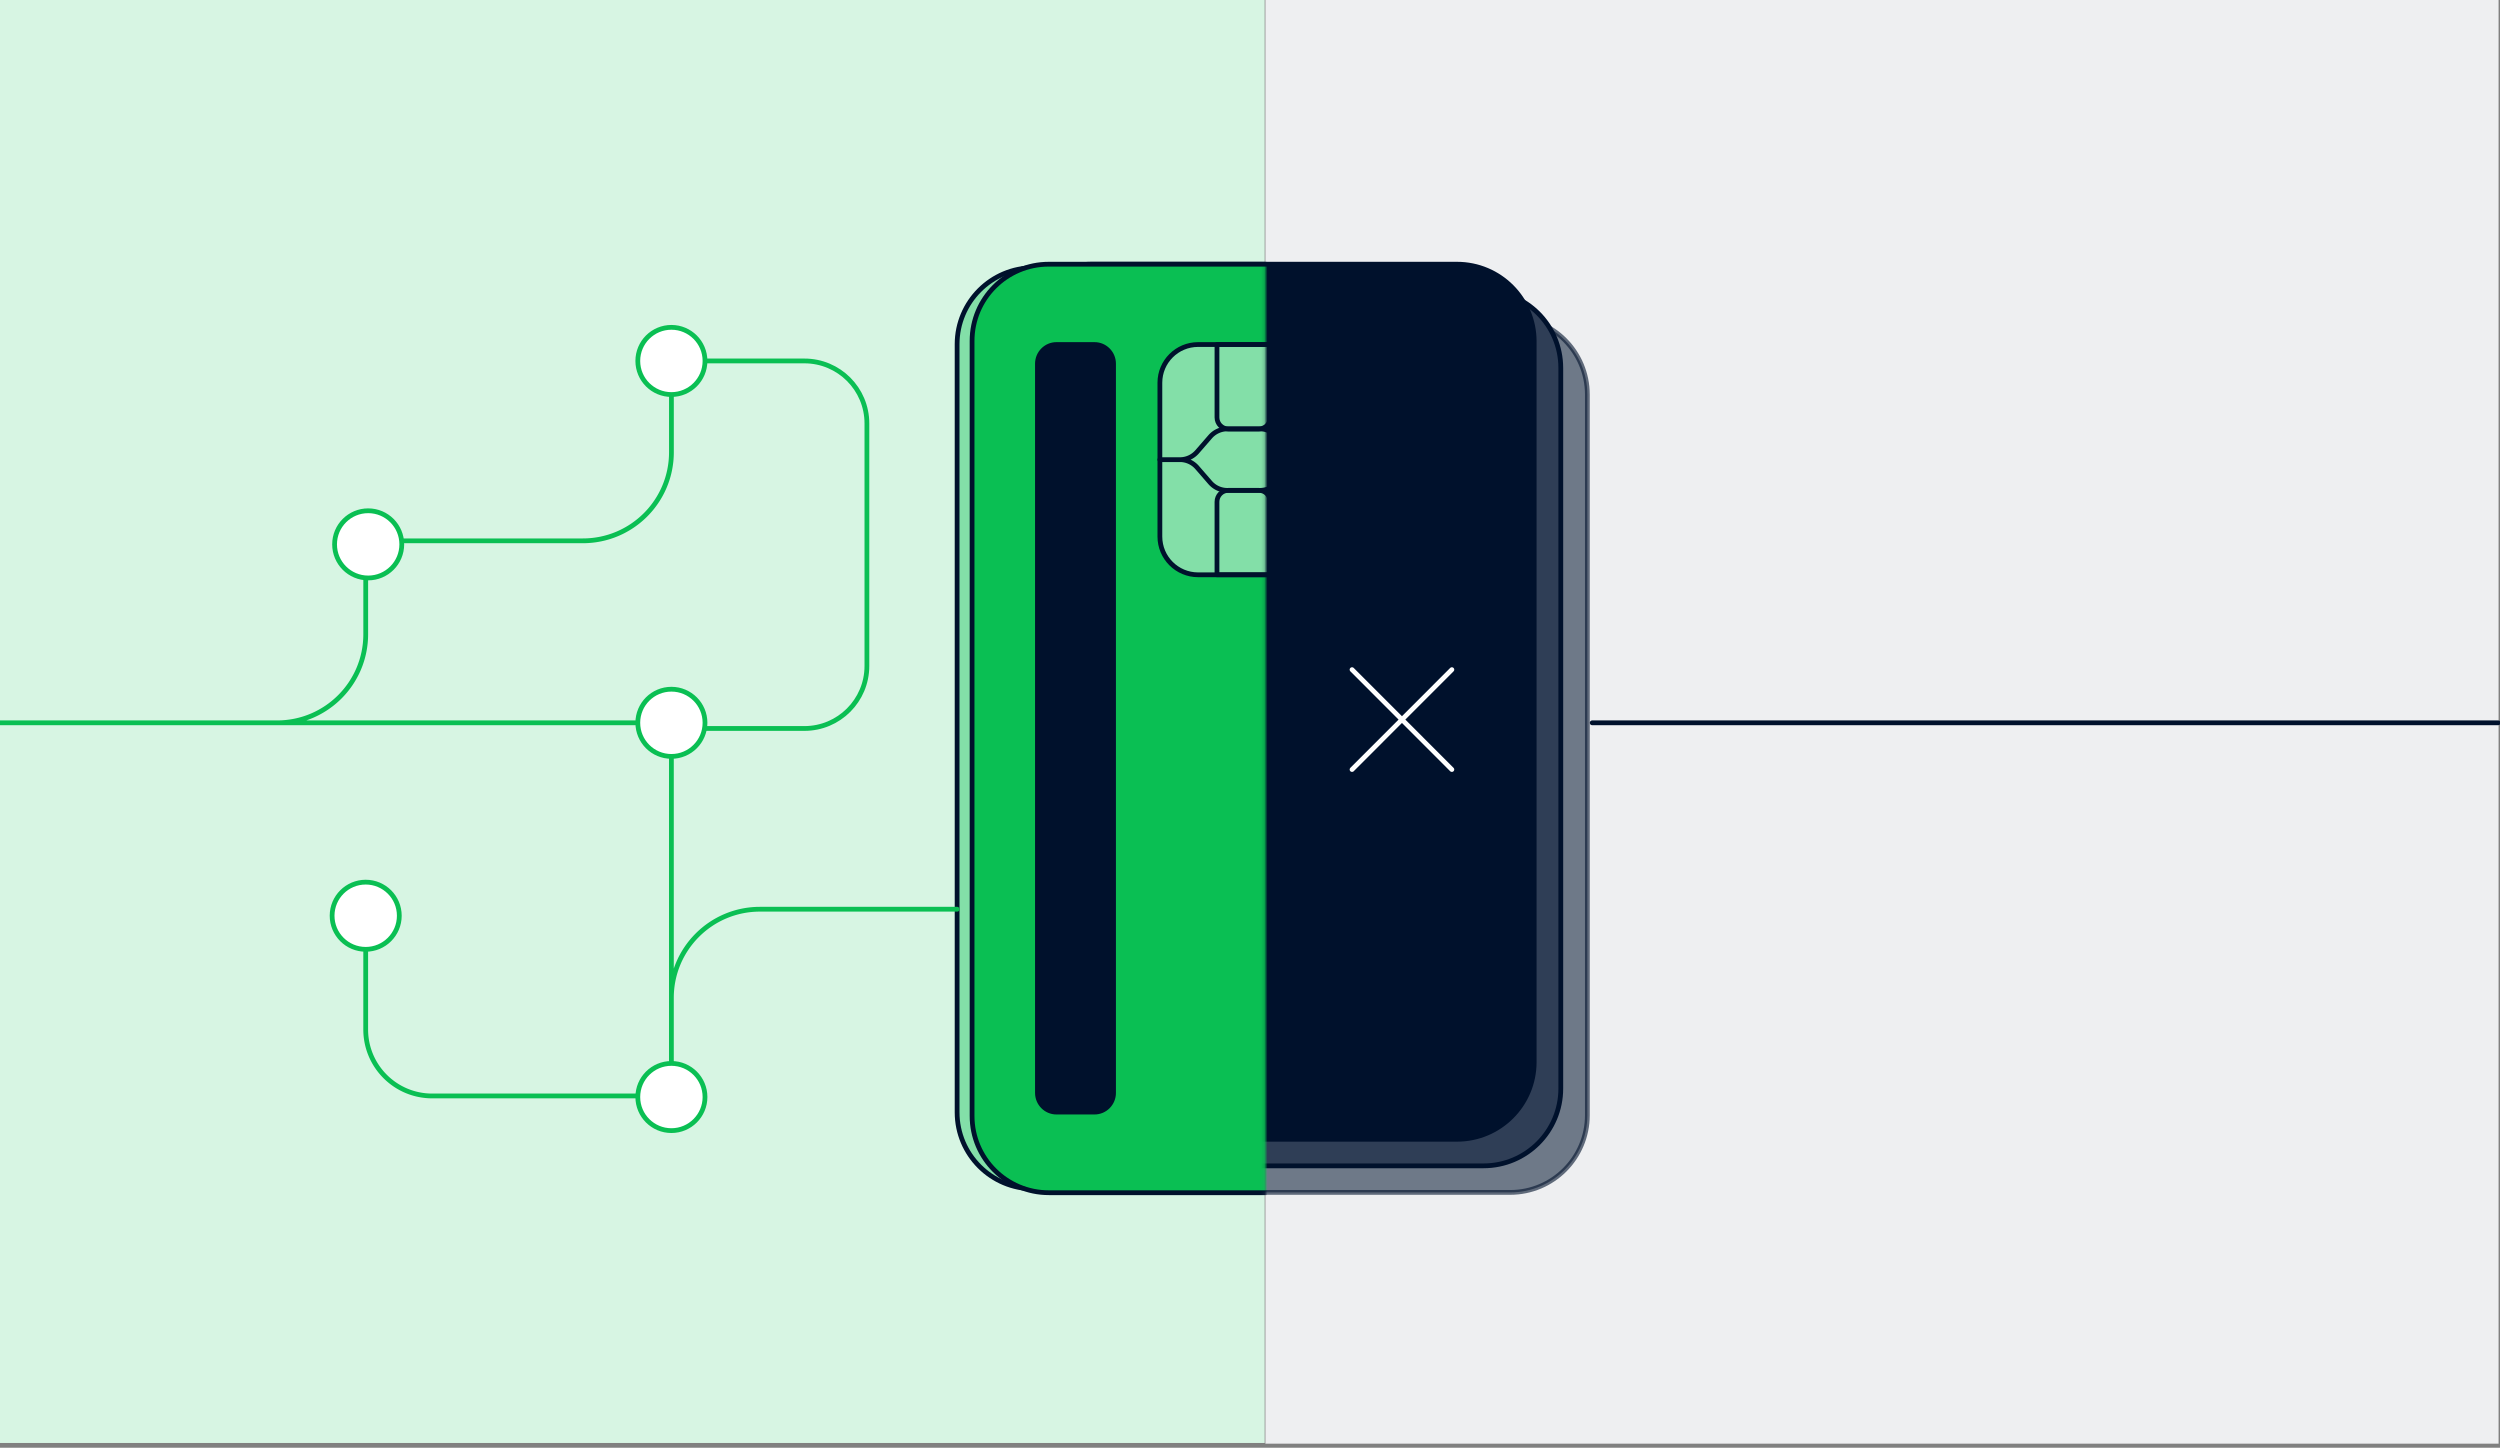 <svg xmlns="http://www.w3.org/2000/svg" fill="none" viewBox="0 0 784 454"><rect x="0" y="0" width="784" height="454" fill="#808080" stroke="none"/><g clip-path="url(#a)"><path fill="#D7F5E3" d="M-1 452.516h397.603V-1H-1z"/><path fill="#EEEFF1" d="M396.826 452.739h386.731V0H396.826z"/><path stroke="#00112C" stroke-linecap="round" stroke-linejoin="round" stroke-width="1.5" d="M499.31 226.672h284.108"/><path fill="#1A2A44" stroke="#00112C" stroke-linecap="round" stroke-linejoin="round" stroke-width="1.5" d="M473.582 99.517H364.094c-13.373 0-24.213 10.841-24.213 24.214v225.997c0 13.372 10.84 24.213 24.213 24.213h109.488c13.373 0 24.214-10.841 24.214-24.213V123.731c0-13.373-10.841-24.214-24.214-24.214" opacity=".6"/><path fill="#2F3E56" stroke="#00112C" stroke-linecap="round" stroke-linejoin="round" stroke-width="1.5" d="M465.25 91.185H351.987c-13.372 0-24.213 10.84-24.213 24.213v225.997c0 13.373 10.841 24.213 24.213 24.213H465.25c13.372 0 24.213-10.84 24.213-24.213V115.398c0-13.373-10.841-24.213-24.213-24.213"/><path fill="#00112C" stroke="#00112C" stroke-linecap="round" stroke-linejoin="round" stroke-width="1.5" d="M456.909 82.852H342.265c-13.373 0-24.214 10.84-24.214 24.213v225.997c0 13.373 10.841 24.214 24.214 24.214h114.644c13.373 0 24.214-10.841 24.214-24.214V107.065c0-13.372-10.841-24.213-24.214-24.213"/><mask id="b" width="179" height="302" x="218" y="80" maskUnits="userSpaceOnUse" style="mask-type:luminance"><path fill="#fff" d="M218.915 381.202h177.966V80.507H218.915z"/></mask><g stroke="#00112C" stroke-linecap="round" stroke-linejoin="round" stroke-width="1.5" mask="url(#b)"><path fill="#83DFA8" d="M491.117 348.842V107.943c0-13.24-10.733-23.973-23.972-23.973H324.124c-13.24 0-23.973 10.733-23.973 23.973v240.899c0 13.24 10.733 23.973 23.973 23.973h143.021c13.239 0 23.972-10.733 23.972-23.973"/><path fill="#0ABF53" d="M495.808 349.968v-243.05c0-13.291-10.775-24.066-24.066-24.066H328.908c-13.291 0-24.066 10.775-24.066 24.066v243.05c0 13.291 10.775 24.066 24.066 24.066h142.834c13.291 0 24.066-10.775 24.066-24.066"/><path fill="#83DFA8" d="M416.256 168.275v-48.249c0-6.617-5.365-11.982-11.982-11.982h-28.555c-6.617 0-11.982 5.365-11.982 11.982v48.249c0 6.617 5.365 11.982 11.982 11.982h28.555c6.617 0 11.982-5.365 11.982-11.982"/><path d="M398.356 130.906v-22.87h-16.711v22.87c0 1.996 1.599 3.611 3.579 3.611h9.552c1.981 0 3.58-1.615 3.58-3.611M398.356 180.249v-22.87c0-1.996-1.599-3.611-3.58-3.611h-9.552c-1.98 0-3.579 1.615-3.579 3.611v22.87z"/><path d="M363.745 144.146h6.298c2.065 0 4.03-.9 5.389-2.469l4.077-4.698a7.13 7.13 0 0 1 5.389-2.47h10.212c2.066 0 4.031.901 5.39 2.47l4.077 4.698a7.13 7.13 0 0 0 5.389 2.469h6.298M416.256 144.146h-6.298a7.13 7.13 0 0 0-5.389 2.47l-4.077 4.698a7.13 7.13 0 0 1-5.39 2.47h-10.211a7.13 7.13 0 0 1-5.39-2.47l-4.077-4.698a7.13 7.13 0 0 0-5.389-2.47h-6.298"/><path fill="#00112C" d="M349.207 342.723V114.062c0-3.323-2.671-6.018-5.964-6.018h-11.936c-3.292 0-5.964 2.695-5.964 6.018v228.669c0 3.323 2.672 6.018 5.964 6.018h11.936c3.293 0 5.964-2.695 5.964-6.018z"/></g><path stroke="#0ABF53" stroke-linecap="round" stroke-linejoin="round" stroke-width="1.5" d="M-.5 226.673h87.414c15.337 0 27.777-12.433 27.777-27.778v-23.6a5.69 5.69 0 0 1 5.693-5.693h62.397c15.337 0 27.778-12.432 27.778-27.777v-28.64M86.914 226.672H210.55M210.551 228.443V341.55v-28.64c0-15.337 12.433-27.777 27.778-27.777h61.83M114.684 297.713v25.13c0 11.516 9.334 20.85 20.85 20.85h67.189"/><path fill="#fff" stroke="#0ABF53" stroke-linecap="round" stroke-linejoin="round" stroke-width="1.5" d="M125.998 170.713c0-5.82-4.718-10.538-10.538-10.538s-10.538 4.718-10.538 10.538 4.718 10.538 10.538 10.538 10.538-4.718 10.538-10.538"/><path stroke="#0ABF53" stroke-linecap="round" stroke-linejoin="round" stroke-width="1.5" d="M210.551 113.193h41.709c10.826 0 19.601 8.775 19.601 19.6v76.057c0 10.826-8.775 19.601-19.601 19.601h-41.709"/><path fill="#fff" stroke="#0ABF53" stroke-linecap="round" stroke-linejoin="round" stroke-width="1.5" d="M221.089 113.193c0-5.82-4.718-10.538-10.538-10.538s-10.538 4.718-10.538 10.538 4.718 10.538 10.538 10.538 10.538-4.718 10.538-10.538M221.089 226.673c0-5.82-4.718-10.538-10.538-10.538s-10.538 4.718-10.538 10.538 4.718 10.538 10.538 10.538 10.538-4.718 10.538-10.538M221.089 344.027c0-5.82-4.718-10.538-10.538-10.538s-10.538 4.718-10.538 10.538 4.718 10.538 10.538 10.538 10.538-4.718 10.538-10.538M125.222 287.175c0-5.82-4.718-10.538-10.538-10.538s-10.538 4.718-10.538 10.538 4.718 10.538 10.538 10.538 10.538-4.718 10.538-10.538"/><path stroke="#fff" stroke-linecap="round" stroke-linejoin="round" stroke-width="1.5" d="M424 241.325 455.304 210M424 210l31.304 31.325"/></g><defs><clipPath id="a"><path fill="#fff" d="M0 0H784V453.337H0z"/></clipPath></defs></svg>